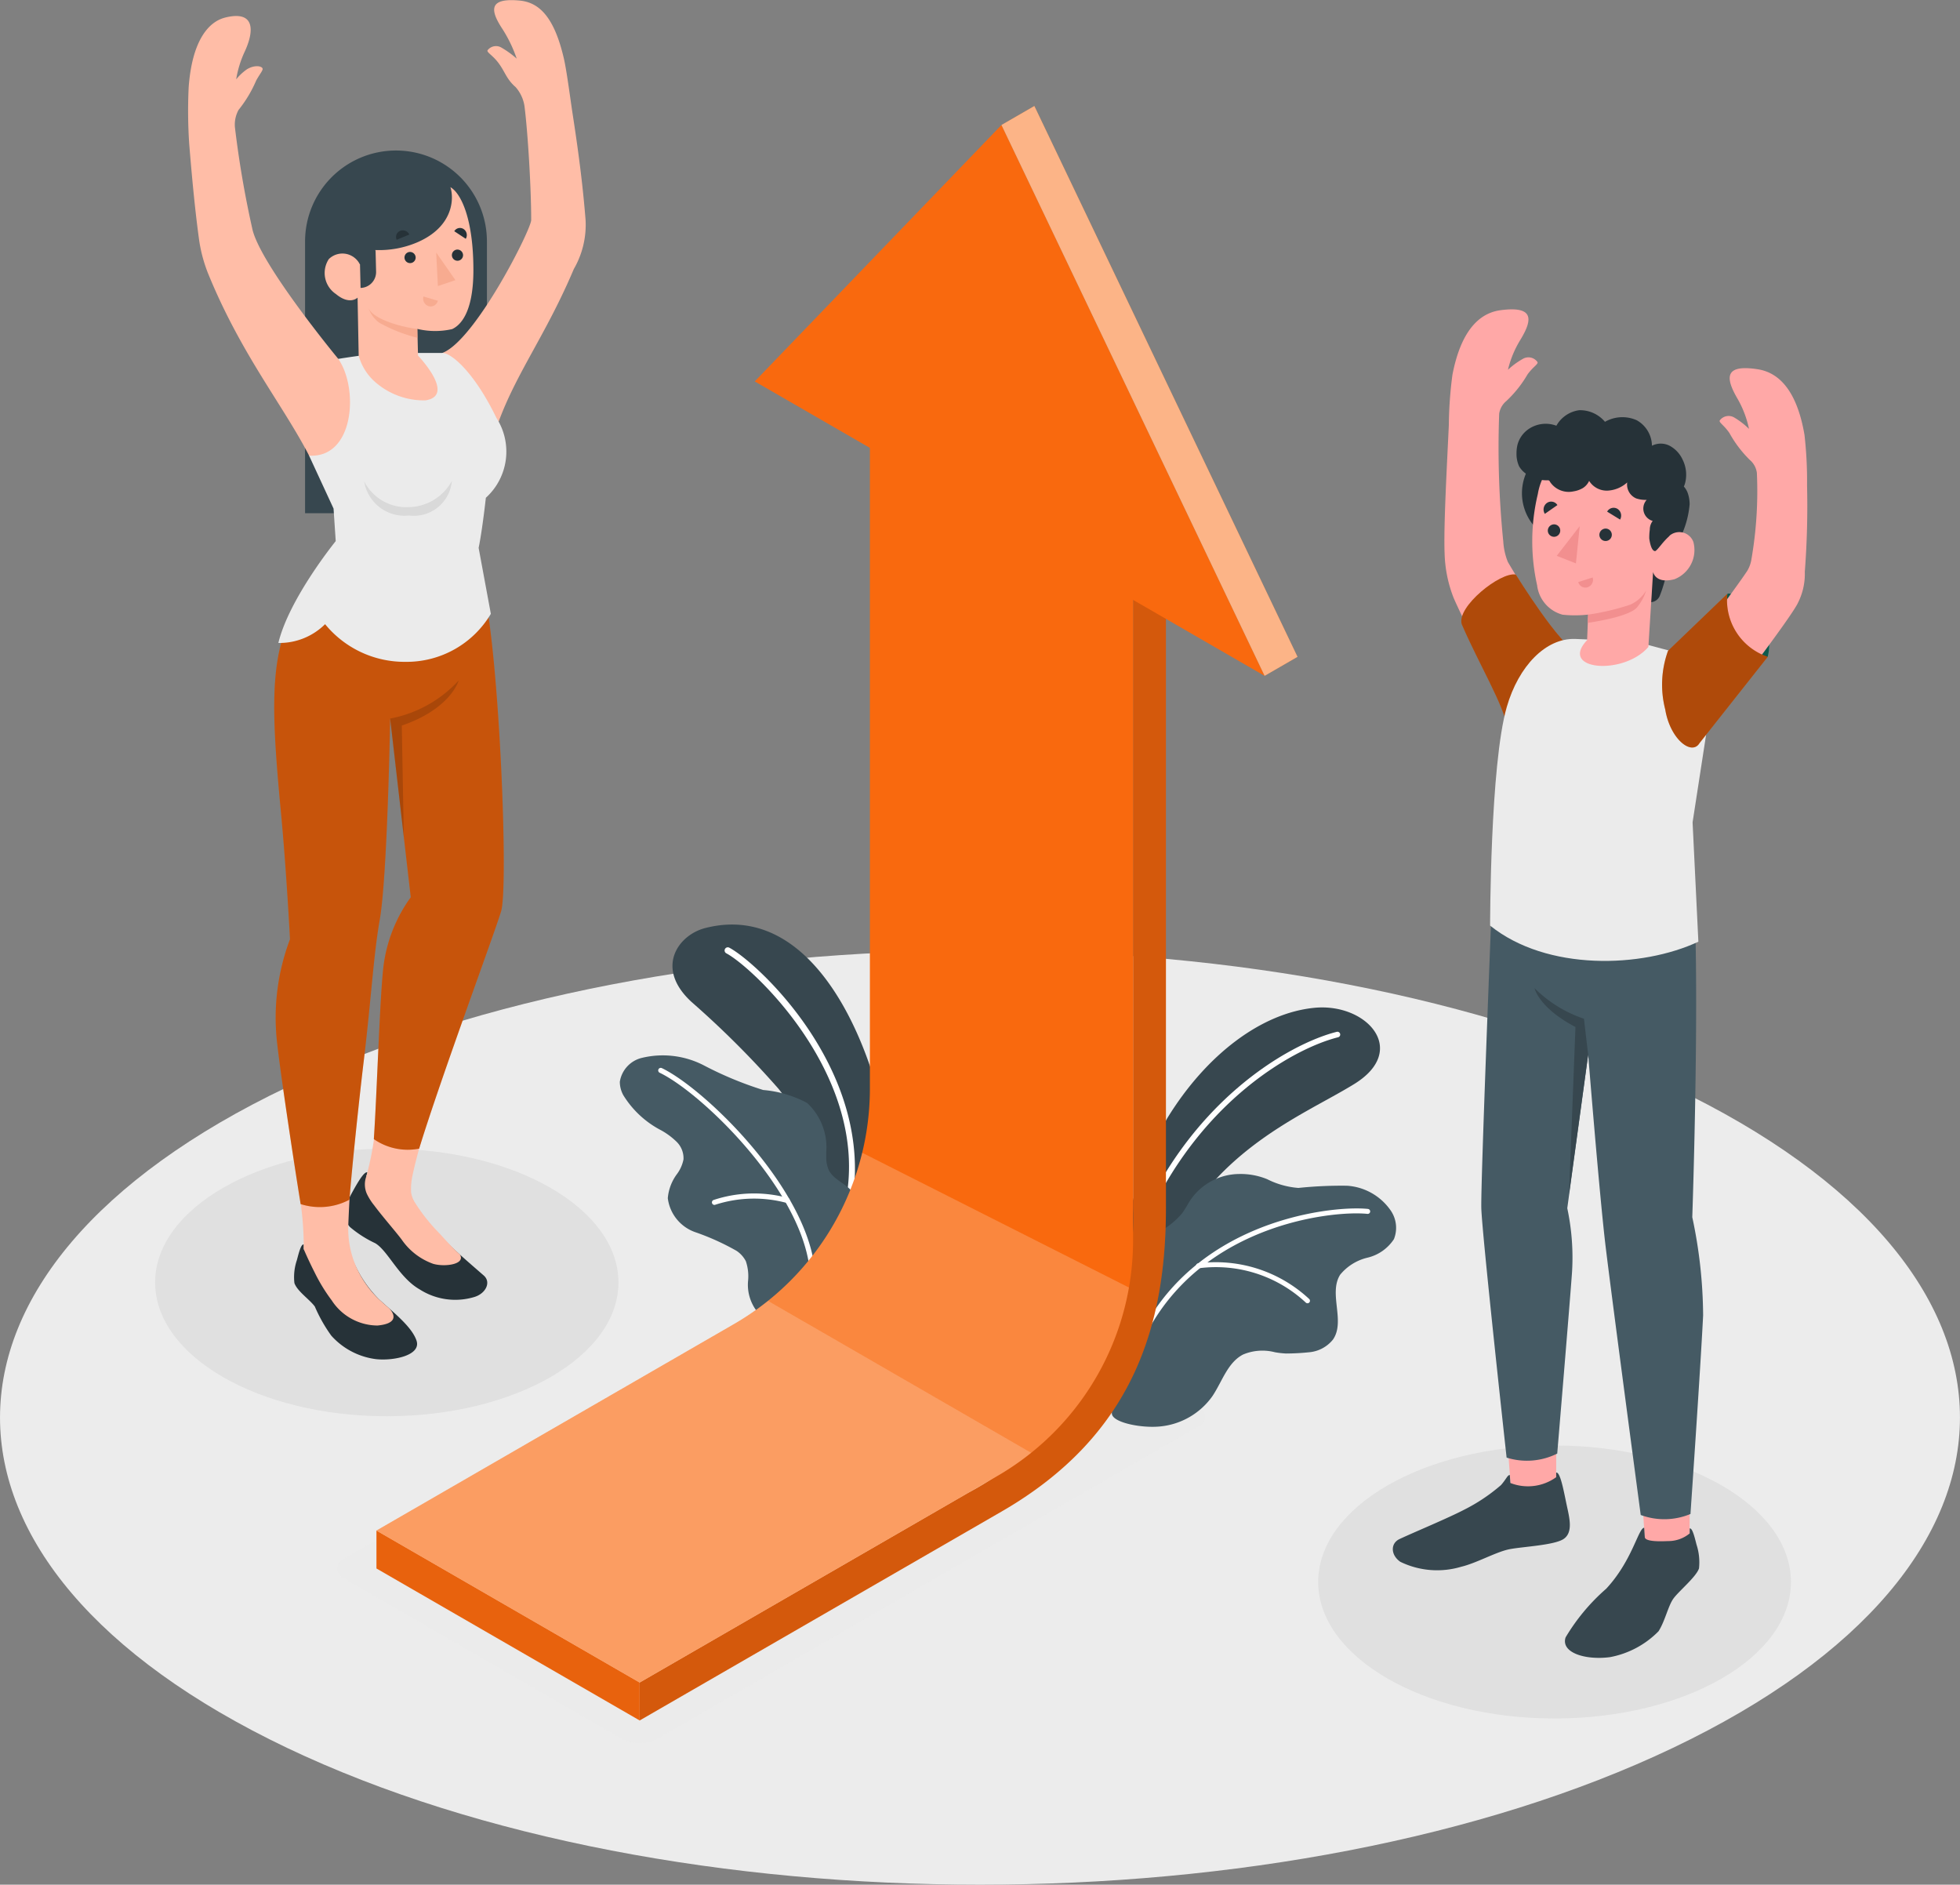 <svg xmlns="http://www.w3.org/2000/svg" width="108.425" height="104.243" viewBox="0 0 108.425 104.243"><rect x="0" y="0" width="108.425" height="104.243" fill="#808080" stroke="none"/><defs><style>.a{fill:#ececec;}.b,.c{fill:#e0e0e0;}.b{opacity:0.1;}.d{fill:#37474f;}.e,.j,.k,.l{fill:#fff;}.f{fill:#455a64;}.g{fill:#f9690e;}.h{opacity:0.15;}.i{opacity:0.07;}.j,.w{opacity:0.5;}.k{opacity:0.35;}.l,.u{opacity:0.2;}.m{fill:#ffa8a7;}.n{opacity:0.3;}.o{fill:#ebebeb;}.p{fill:#27debf;}.q{opacity:0.6;}.r{fill:#263238;}.s{fill:#f28f8f;}.t{fill:#ffbda7;}.v{opacity:0.08;}.w{mix-blend-mode:multiply;isolation:isolate;}.x{fill:#f0997a;}</style></defs><g transform="translate(0 0)"><path class="a" d="M89.433,289.79c21.171,10.091,55.5,10.091,76.668,0s21.171-26.451,0-36.541-55.5-10.091-76.668,0S68.262,279.7,89.433,289.79Z" transform="translate(-73.555 -193.114)"/><path class="b" d="M92.717,338.821l15.348,8.861a2.143,2.143,0,0,0,1.94,0l29.905-17.266a.591.591,0,0,0,0-1.12l-15.348-8.861a2.144,2.144,0,0,0-1.94,0L92.717,337.7A.591.591,0,0,0,92.717,338.821Z" transform="translate(-73.651 -251.501)"/><ellipse class="c" cx="13.076" cy="7.55" rx="13.076" ry="7.55" transform="translate(72.921 79.951)"/><ellipse class="c" cx="12.815" cy="7.399" rx="12.815" ry="7.399" transform="translate(8.582 63.536)"/><g transform="translate(61.96 55.727)"><path class="d" d="M277.912,278.8a21.572,21.572,0,0,1,2.615-8.1c2.187-3.559,5.241-5.813,8.126-6.1s5.269,2.33,2.213,4.215-8.514,3.853-10.911,10.729Z" transform="translate(-277.912 -264.583)"/></g><g transform="translate(62.655 57.067)"><path class="e" d="M281.02,282.01a.13.13,0,0,1-.031-.008.154.154,0,0,1-.089-.2c2.906-7.568,8.65-10.814,11.282-11.473a.154.154,0,0,1,.075.3c-2.578.646-8.209,3.836-11.069,11.285A.154.154,0,0,1,281.02,282.01Z" transform="translate(-280.89 -270.324)"/></g><g transform="translate(61.506 64.929)"><path class="f" d="M277.132,311.632c.01-.368.032-.736.037-1.1,0-.264-.058-.51-.049-.778a2.829,2.829,0,0,1,.481-1.68,4.46,4.46,0,0,1,1.114-.916,4.407,4.407,0,0,0,1.112-.918c.195-.25.333-.539.51-.8a3.3,3.3,0,0,1,2.673-1.405,3.872,3.872,0,0,1,1.547.287,4.592,4.592,0,0,0,1.729.484,22.847,22.847,0,0,1,2.686-.122,3.183,3.183,0,0,1,2.423,1.376,1.686,1.686,0,0,1,.174,1.579,2.409,2.409,0,0,1-1.457,1.023,2.789,2.789,0,0,0-1.518.945c-.653,1.04.3,2.57-.393,3.581a1.9,1.9,0,0,1-1.326.707,12.7,12.7,0,0,1-1.28.069,5.12,5.12,0,0,1-.605-.069,2.759,2.759,0,0,0-1.764.125c-.861.444-1.158,1.5-1.7,2.305A4.01,4.01,0,0,1,278.619,318c-.962.093-2.389-.173-2.622-.605-.177-.329.419-1.28.444-1.652a15.228,15.228,0,0,1,.462-2.829A5.381,5.381,0,0,0,277.132,311.632Z" transform="translate(-275.965 -304.029)"/></g><g transform="translate(62.302 66.837)"><path class="e" d="M279.484,321.32l-.011,0a.137.137,0,0,1-.091-.171c2.512-8.241,11.321-9.132,13.366-8.912a.138.138,0,0,1,.122.151.137.137,0,0,1-.151.122c-2-.216-10.617.656-13.075,8.72A.137.137,0,0,1,279.484,321.32Z" transform="translate(-279.376 -312.206)"/></g><g transform="translate(66.169 69.824)"><path class="e" d="M302.084,327.266a.136.136,0,0,1-.071-.041,7.289,7.289,0,0,0-5.906-1.892.137.137,0,1,1-.03-.272,7.571,7.571,0,0,1,6.138,1.979.137.137,0,0,1-.13.227Z" transform="translate(-295.955 -325.009)"/></g><path class="d" d="M183.992,259.5c-.087-5.336-3.478-16.166-10.4-14.391-1.5.386-2.8,2.209-.752,4.09a51.48,51.48,0,0,1,4.8,4.791c1.514,1.846,1.881,4.258,2.712,6.484.35.936.924,2.04,1.923,2.048a1.671,1.671,0,0,0,1.435-1.043,4.331,4.331,0,0,0,.279-1.839C183.994,259.6,183.993,259.549,183.992,259.5Z" transform="translate(-134.582 -193.777)"/><g transform="translate(40.085 52.397)"><path class="e" d="M191.068,264.116a.173.173,0,0,1-.157-.191c1.02-6.713-5.242-12.53-6.676-13.286a.176.176,0,0,1,.164-.312c1.479.779,7.764,6.5,6.864,13.63a.179.179,0,0,1-.192.16Z" transform="translate(-184.141 -250.307)"/></g><path class="f" d="M170.692,281.493c0-.1,0-.2,0-.293a3.341,3.341,0,0,0-1.053-2.708,6.252,6.252,0,0,0-2.435-.721,19.672,19.672,0,0,1-3.275-1.358,4.932,4.932,0,0,0-3.447-.416,1.613,1.613,0,0,0-1.209,1.322,1.549,1.549,0,0,0,.193.739,5.338,5.338,0,0,0,2.1,1.946,3.981,3.981,0,0,1,.854.637,1.272,1.272,0,0,1,.375.967,2,2,0,0,1-.368.822,2.6,2.6,0,0,0-.5,1.324,2.29,2.29,0,0,0,1.5,1.874,13.564,13.564,0,0,1,2.306,1.041,1.543,1.543,0,0,1,.51.568,2.588,2.588,0,0,1,.122,1.113,2.409,2.409,0,0,0,.823,2.014,3.074,3.074,0,0,0,1.586.408c1.137.081,2.1-.958,2.7-1.859a7.171,7.171,0,0,0,.954-2.451c.222-1,.387-2.435-.432-3.212-.383-.364-.932-.579-1.166-1.054A1.686,1.686,0,0,1,170.692,281.493Z" transform="translate(-124.985 -217.482)"/><g transform="translate(36.413 59.065)"><path class="e" d="M176.9,290.487a.141.141,0,0,1-.1-.128c-.233-4.521-5.965-10.069-8.323-11.2a.141.141,0,0,1,.122-.255c2.4,1.153,8.244,6.817,8.482,11.44a.141.141,0,0,1-.133.148A.144.144,0,0,1,176.9,290.487Z" transform="translate(-168.398 -278.89)"/></g><g transform="translate(39.384 66.015)"><path class="e" d="M181.235,309.307a.141.141,0,0,1-.012-.267,7.123,7.123,0,0,1,4.115-.111h0a.141.141,0,0,1-.076.272,6.949,6.949,0,0,0-3.939.1A.141.141,0,0,1,181.235,309.307Z" transform="translate(-181.134 -308.682)"/></g><path class="g" d="M191.281,163.419V198.09a17.176,17.176,0,0,1-9.1,15.759l-18.2,10.506v2.1L184,214.9c7.279-4.2,9.1-10.266,9.1-16.81V164.663Z" transform="translate(-128.602 -131.291)"/><path class="h" d="M191.281,163.419V198.09a17.176,17.176,0,0,1-9.1,15.759l-18.2,10.506v2.1L184,214.9c7.279-4.2,9.1-10.266,9.1-16.81V164.663Z" transform="translate(-128.602 -131.291)"/><path class="g" d="M101.58,388.6l14.558,8.405v2.1l-14.558-8.405Z" transform="translate(-80.755 -303.946)"/><path class="i" d="M101.58,388.6l14.558,8.405v2.1l-14.558-8.405Z" transform="translate(-80.755 -303.946)"/><path class="g" d="M128.876,127.39v36.488a15.049,15.049,0,0,1-7.525,13.033L101.58,188.326l14.558,8.405,19.771-11.415a15.049,15.049,0,0,0,7.525-13.033V135.795Z" transform="translate(-80.755 -103.667)"/><path class="g" d="M191.286,69.513,219.492,85.8,204.934,55.33Z" transform="translate(-149.534 -48.417)"/><path class="g" d="M264.349,82.345l1.82-1.051L251.611,50.826l-1.82,1.051Z" transform="translate(-194.391 -44.964)"/><path class="j" d="M264.349,82.345l1.82-1.051L251.611,50.826l-1.82,1.051Z" transform="translate(-194.391 -44.964)"/><path class="k" d="M137.8,342.53l-14.558-8.405a15.032,15.032,0,0,1-1.89,1.294L101.58,346.834l14.558,8.405,19.771-11.415A15.078,15.078,0,0,0,137.8,342.53Z" transform="translate(-80.755 -262.175)"/><path class="l" d="M199.643,299.017a15.052,15.052,0,0,1-5.21,8.19l14.558,8.405a15.051,15.051,0,0,0,5.408-9.141Z" transform="translate(-151.947 -235.257)"/><path class="m" d="M404.112,380.556H401.7l-.293-4.381,2.7.087Z" transform="translate(-310.641 -294.415)"/><path class="m" d="M371.963,363.115l-2.5.09-.348-4.719,2.851-.1Z" transform="translate(-285.876 -280.779)"/><path class="f" d="M375.247,230.975c.482,5.637,0,19.437,0,19.437a26.522,26.522,0,0,1,.6,5.434c-.161,3.178-.7,10.982-.7,10.982a3.762,3.762,0,0,1-2.752.056s-1.558-11.684-1.94-14.833c-.333-2.748-.967-10.628-.967-10.628l-1.156,8.493a13.1,13.1,0,0,1,.264,3.522c-.1,1.456-.82,10.049-.82,10.049a3.748,3.748,0,0,1-2.8.223s-1.375-12.487-1.4-13.824c-.028-1.524.537-15.7.537-15.7Z" transform="translate(-281.632 -183.088)"/><path class="d" d="M387.828,388.444l-.034-.507c-.317,0-.653,1.817-2.1,3.371A11.059,11.059,0,0,0,383.447,394c-.274.837,1.071,1.273,2.459,1.092a5.067,5.067,0,0,0,2.682-1.431c.359-.561.527-1.388.818-1.8s1.263-1.2,1.421-1.678a3.15,3.15,0,0,0-.138-1.317c-.112-.443-.233-.931-.378-.89,0,.054,0,.273,0,.273a1.86,1.86,0,0,1-1.2.424C388.755,388.689,387.825,388.724,387.828,388.444Z" transform="translate(-296.84 -303.434)"/><path class="d" d="M349.064,374.984c-.13,0-.2.233-.487.557a9.89,9.89,0,0,1-2.026,1.357c-.938.489-2.761,1.241-3.586,1.628-.516.242-.492.89.042,1.259a4.651,4.651,0,0,0,3.364.275c.842-.2,1.89-.8,2.631-.962.679-.148,2.543-.219,3.055-.587s.307-1.152.162-1.827c-.158-.736-.355-1.884-.589-1.833v.254a2.667,2.667,0,0,1-2.533.321Z" transform="translate(-265.543 -293.4)"/><path class="d" d="M378.929,261.674a7.031,7.031,0,0,1-2.735-1.693s.219,1.078,2.266,2.151l-.357,9.256,1.059-7.725Z" transform="translate(-291.307 -205.327)"/><g transform="translate(79.892 17.106)"><path class="m" d="M355.283,114.944c.335.833,3.777,7.862,4.76,9.272,2.727-1.205,1.511-6.307,1.511-6.307A54.864,54.864,0,0,1,358.3,113a3.605,3.605,0,0,1-.253-1.127,51.616,51.616,0,0,1-.227-7.078,1.131,1.131,0,0,1,.4-.7,6.467,6.467,0,0,0,1.167-1.467c.314-.435.614-.574.549-.69a.611.611,0,0,0-.813-.168,4.272,4.272,0,0,0-.818.6A5.672,5.672,0,0,1,359,100.7c.726-1.192.673-1.855-1.093-1.627-1.107.143-2.177,1.017-2.672,3.568a22.422,22.422,0,0,0-.2,2.788c-.1,2.158-.294,5.6-.234,7.091A7.253,7.253,0,0,0,355.283,114.944Z" transform="translate(-354.779 -99.023)"/></g><path class="g" d="M365.258,166.189c-.924-.266-3.41-4.289-3.41-4.289-.855-.165-3.288,1.789-2.991,2.744.974,2.261,2.31,4.418,2.56,5.828.26.807,1.311.293,1.941-1.241C364.238,167.09,366.008,166.406,365.258,166.189Z" transform="translate(-277.995 -130.119)"/><path class="n" d="M365.258,166.189c-.924-.266-3.41-4.289-3.41-4.289-.855-.165-3.288,1.789-2.991,2.744.974,2.261,2.31,4.418,2.56,5.828.26.807,1.311.293,1.941-1.241C364.238,167.09,366.008,166.406,365.258,166.189Z" transform="translate(-277.995 -130.119)"/><path class="o" d="M377.7,181.923l-.832,5.394.32,6.6c-3.123,1.463-8.382,1.638-11.521-.89,0,0,0-8.894.921-12.089.657-2.278,2.164-3.818,3.78-3.767,1.705.053,3.9.295,3.9.295l1.866.5S377.739,181.112,377.7,181.923Z" transform="translate(-283.236 -141.831)"/><path class="p" d="M420.776,166.44c.214-.108,1.192.379,1.787,1.222a2.687,2.687,0,0,1,.446,2.265c-.192.244-2.581-.848-2.581-.848Z" transform="translate(-325.222 -133.596)"/><path class="q" d="M420.776,166.44c.214-.108,1.192.379,1.787,1.222a2.687,2.687,0,0,1,.446,2.265c-.192.244-2.581-.848-2.581-.848Z" transform="translate(-325.222 -133.596)"/><path class="m" d="M416.4,125.936c-.354.825-4.7,6.45-5.718,7.837a4.482,4.482,0,0,1-.767-4.543s3.176-4.271,3.67-5.04a1.755,1.755,0,0,0,.228-.641,22.036,22.036,0,0,0,.3-4.776,1.129,1.129,0,0,0-.384-.706,6.481,6.481,0,0,1-1.134-1.493c-.3-.443-.6-.588-.533-.7a.61.61,0,0,1,.816-.149,4.282,4.282,0,0,1,.8.62,5.668,5.668,0,0,0-.653-1.7c-.7-1.208-.632-1.87,1.13-1.6,1.1.168,2.153,1.066,2.592,3.628a22.462,22.462,0,0,1,.142,2.792,47.843,47.843,0,0,1-.124,4.784A3.542,3.542,0,0,1,416.4,125.936Z" transform="translate(-316.925 -92.622)"/><path class="g" d="M406.914,169.64l3.281-3.151a3.305,3.305,0,0,0,2.235,3.485l-3.771,4.769c-.435.728-1.632-.218-1.9-1.856A5.5,5.5,0,0,1,406.914,169.64Z" transform="translate(-314.64 -133.645)"/><path class="n" d="M406.914,169.64l3.281-3.151a3.305,3.305,0,0,0,2.235,3.485l-3.771,4.769c-.435.728-1.632-.218-1.9-1.856A5.5,5.5,0,0,1,406.914,169.64Z" transform="translate(-314.64 -133.645)"/><g transform="translate(83.899 22.672)"><path class="r" d="M378.8,133.6a2.787,2.787,0,1,1-2.653-2.915A2.787,2.787,0,0,1,378.8,133.6Z" transform="translate(-372.935 -128.862)"/><path class="r" d="M405.749,140.108a.884.884,0,0,0-.363-.332c-.181-.085-.431-.259-.563-.042-.085.139-.042.376-.064.532q-.111.8-.222,1.606a2,2,0,0,0-.071.516l-.527-.478-.114,4.45a.571.571,0,0,0,.5-.4c.2-.494.309-1.015.46-1.464.16-.475.406-1.083.579-1.553a5.161,5.161,0,0,0,.595-1.995,1.857,1.857,0,0,0-.122-.673A1.1,1.1,0,0,0,405.749,140.108Z" transform="translate(-396.39 -135.724)"/><path class="m" d="M382.488,137.995c.186.123.476-.231.723-.467a.831.831,0,0,1,1.379.291,1.734,1.734,0,0,1-1.044,2.06c-1.06.279-1.185-.4-1.185-.4l-.26,4.145h0c-1.377,1.6-4.974,1.293-3.39-.375l.057-1.413a6.6,6.6,0,0,1-1.411.006,1.917,1.917,0,0,1-1.411-1.626,11.186,11.186,0,0,1,.039-5.049c.484-2.862,3.833-2.734,5.588-1.511S382.488,137.995,382.488,137.995Z" transform="translate(-374.813 -130.514)"/><path class="r" d="M373.675,126.778a.148.148,0,0,1,.078.019.171.171,0,0,1,.049.068,1.241,1.241,0,0,0,1.3.527,1.473,1.473,0,0,0,.513-.18.924.924,0,0,0,.351-.4,1.152,1.152,0,0,0,1.015.54,1.751,1.751,0,0,0,1.091-.454.836.836,0,0,0,.5.885,1.633,1.633,0,0,0,.578.079.711.711,0,0,0,.333,1.165.789.789,0,0,0-.161.481,3.173,3.173,0,0,0-.029.5c.025.152.1.673.318.688.1.006.49-.583.739-.788.128-.106.133-.366.146-.514a7.468,7.468,0,0,0,.013-.909,1.753,1.753,0,0,1,.023-.59c.067-.174.279-.308.412-.43a1.044,1.044,0,0,0,.328-.52,1.863,1.863,0,0,0-.137-1.312,1.645,1.645,0,0,0-.694-.752,1.074,1.074,0,0,0-1-.013,1.642,1.642,0,0,0-.84-1.409,1.945,1.945,0,0,0-1.759.086,1.8,1.8,0,0,0-1.424-.642,1.708,1.708,0,0,0-1.264.858,1.68,1.68,0,0,0-1.537.185,1.532,1.532,0,0,0-.61.853,1.933,1.933,0,0,0-.058.473,1.641,1.641,0,0,0,.145.738,1.33,1.33,0,0,0,.548.507A1.9,1.9,0,0,0,373.675,126.778Z" transform="translate(-371.956 -122.886)"/><path class="s" d="M388.837,167.035a13.163,13.163,0,0,0,2.345-.555,1.978,1.978,0,0,0,.867-.781,2.706,2.706,0,0,1-.516.945c-.465.54-2.718.847-2.718.847Z" transform="translate(-384.883 -155.712)"/></g><g transform="translate(85.389 27.746)"><path class="r" d="M391.571,151.362a.344.344,0,1,0,.36-.342A.35.35,0,0,0,391.571,151.362Z" transform="translate(-388.484 -149.53)"/><path class="r" d="M393.4,146.3l.716.44a.441.441,0,0,0-.144-.593A.41.41,0,0,0,393.4,146.3Z" transform="translate(-389.884 -145.747)"/><path class="s" d="M387.367,162.608l-.8.257a.412.412,0,0,0,.521.285A.439.439,0,0,0,387.367,162.608Z" transform="translate(-384.65 -158.415)"/><path class="r" d="M378.412,145.311l.695-.485a.407.407,0,0,0-.579-.117A.445.445,0,0,0,378.412,145.311Z" transform="translate(-378.342 -144.636)"/><path class="r" d="M379.341,150.365a.344.344,0,1,0,.36-.342A.349.349,0,0,0,379.341,150.365Z" transform="translate(-379.107 -148.766)"/><path class="s" d="M382.732,150.446l-.21,2.061-1.061-.419Z" transform="translate(-380.733 -149.09)"/></g><path class="d" d="M88.038,81.447H84.65V66.415a5.03,5.03,0,0,1,5.03-5.03h0a5.03,5.03,0,0,1,5.03,5.03v8.358A6.673,6.673,0,0,1,88.038,81.447Z" transform="translate(-67.774 -53.06)"/><g transform="translate(19.044 64.84)"><path class="r" d="M97.586,304.468a1.375,1.375,0,0,0,.2.806,10.056,10.056,0,0,0,1.331,1.745c.712.765,1.777,1.669,2.539,2.334.424.37.117.985-.489,1.182a3.65,3.65,0,0,1-3.053-.411c-1.151-.657-1.76-2.15-2.462-2.556a6.267,6.267,0,0,1-1.388-.888,1.188,1.188,0,0,1-.1-1.519c.342-.635.855-1.616,1.066-1.507l-.066.2a2.665,2.665,0,0,0,2.3.978Z" transform="translate(-93.942 -303.646)"/></g><path class="t" d="M101.961,294.11c-.238.837-.4,1.5-.5,1.964a3.542,3.542,0,0,0-.076.924,1.491,1.491,0,0,0,.2.546,10.01,10.01,0,0,0,1.333,1.687c.346.371.723.812,1.162,1.2a.362.362,0,0,1,.063.185c0,.4-.966.5-1.531.338a3.567,3.567,0,0,1-1.747-1.342c-.325-.435-1.059-1.27-1.523-1.894a3.2,3.2,0,0,1-.4-.629,1.289,1.289,0,0,1-.059-.9l.029-.093a15.971,15.971,0,0,0,.485-2.571" transform="translate(-78.644 -231.049)"/><g transform="translate(16.253 68.826)"><path class="r" d="M84.955,321.083v-.347a6.709,6.709,0,0,0,1.734,3.037c.765.7,1.809,1.5,2.075,2.282.276.809-1.233,1.13-2.222,1.031a3.991,3.991,0,0,1-2.49-1.3,8.375,8.375,0,0,1-.912-1.612c-.294-.4-.971-.841-1.13-1.3a2.93,2.93,0,0,1,.139-1.273c.112-.429.234-.9.381-.86,0,.052,0,.265,0,.265a1.918,1.918,0,0,0,1.213.41C84.1,321.424,84.958,321.354,84.955,321.083Z" transform="translate(-81.977 -320.734)"/></g><path class="t" d="M88.451,314.945c-.2-.176-.4-.35-.583-.517a5.606,5.606,0,0,1-.984-1.257,5.244,5.244,0,0,1-.711-2.891c.024-.6.056-1.309.09-1.735l-2.749.407a18.186,18.186,0,0,1,.192,2.345v.359s.254.6.6,1.278a9.6,9.6,0,0,0,.952,1.558,3.036,3.036,0,0,0,2.523,1.386C88.743,315.793,88.858,315.4,88.451,314.945Z" transform="translate(-66.904 -242.562)"/><g transform="translate(15.169 32.495)"><path class="g" d="M85.349,196.029c1.276-4.132,4.146-11.837,4.536-13.134.414-1.384-.1-14.067-.959-17.744l-9.71-.16c-2.151,2.96-2.151,5.693-1.511,12.442.305,3.218.5,7.013.5,7.013a12.274,12.274,0,0,0-.71,5.755c.179,1.641.952,6.772,1.3,8.894a3.482,3.482,0,0,0,2.7-.243c.146-1.865.533-5.535.8-7.755.4-3.335.531-5.769.873-7.715.43-2.43.579-11.141.579-11.141l1.139,9.883a8.243,8.243,0,0,0-1.5,3.742c-.207,1.572-.372,7.143-.543,9.636A3.289,3.289,0,0,0,85.349,196.029Z" transform="translate(-77.332 -164.991)"/></g><g class="u" transform="translate(15.169 32.495)"><path d="M85.349,196.029c1.276-4.132,4.146-11.837,4.536-13.134.414-1.384-.1-14.067-.959-17.744l-9.71-.16c-2.151,2.96-2.151,5.693-1.511,12.442.305,3.218.5,7.013.5,7.013a12.274,12.274,0,0,0-.71,5.755c.179,1.641.952,6.772,1.3,8.894a3.482,3.482,0,0,0,2.7-.243c.146-1.865.533-5.535.8-7.755.4-3.335.531-5.769.873-7.715.43-2.43.579-11.141.579-11.141l1.139,9.883a8.243,8.243,0,0,0-1.5,3.742c-.207,1.572-.372,7.143-.543,9.636A3.289,3.289,0,0,0,85.349,196.029Z" transform="translate(-77.332 -164.991)"/></g><path class="h" d="M104.827,189.144a6.886,6.886,0,0,0,3.792-2.107s-.423,1.563-3.148,2.495l.112,6.179-.757-6.566" transform="translate(-83.244 -149.4)"/><g transform="translate(24.27)"><path class="t" d="M123.819,40.575c-1.611,3.807-3.342,5.94-4.335,8.945-1.548.151-3.819-2.535-2.944-4.3,1.82-.68,4.92-6.834,4.92-7.354,0-1.752-.183-4.836-.371-6.3a2.063,2.063,0,0,0-.489-1.051c-.528-.459-.584-.865-.978-1.372-.308-.4-.633-.555-.576-.665a.587.587,0,0,1,.766-.15,5.183,5.183,0,0,1,.846.611,7.5,7.5,0,0,0-.8-1.657c-.717-1.088-.69-1.709.966-1.555,1.038.1,1.9.848,2.445,3.212.158.681.357,2.244.492,3.119.367,2.381.572,4.108.708,5.811A4.884,4.884,0,0,1,123.819,40.575Z" transform="translate(-116.345 -25.696)"/></g><path class="o" d="M89.4,120.144c.139-.65.3-1.874.4-2.769a3.444,3.444,0,0,0,.581-4.425c-1.189-2.456-2.459-3.587-2.994-3.587l-3.361,0c-1.607.191-2.7.372-3.094.457-.99.216-.961.934-1.018,1.983a11.205,11.205,0,0,0,.108,3.244l1.353,2.925.12,1.8s-2.579,3.17-3.173,5.633a3.585,3.585,0,0,0,2.585-1.039,5.674,5.674,0,0,0,4.441,2.083,5.418,5.418,0,0,0,4.728-2.654Z" transform="translate(-62.923 -89.842)"/><path class="v" d="M98.678,139.769a2.626,2.626,0,0,0,2.477,1.414,2.77,2.77,0,0,0,2.37-1.446,2.113,2.113,0,0,1-2.375,1.909A2.259,2.259,0,0,1,98.678,139.769Z" transform="translate(-78.529 -113.133)"/><g transform="translate(17.944 10.352)"><path class="t" d="M96.2,70.074c.558.312,1.271,1.679,1.273,4.581,0,2.459-.78,3.086-1.176,3.27a4.229,4.229,0,0,1-1.923-.01l.035,1.475s2.128,2.216.409,2.477a4.087,4.087,0,0,1-2.7-.948,3,3,0,0,1-.991-1.526l-.061-3.209s-.431.439-1.2-.2a1.4,1.4,0,0,1-.391-1.932,1.077,1.077,0,0,1,1.721.3s.441.025.861-.8a5.371,5.371,0,0,0,2.325-.432C96.355,72.26,96.415,70.715,96.2,70.074Z" transform="translate(-89.229 -70.074)"/></g><g transform="translate(22.376 13.937)"><path class="r" d="M108.846,85.739a.309.309,0,1,1-.332-.3A.314.314,0,0,1,108.846,85.739Z" transform="translate(-108.228 -85.44)"/></g><g class="w" transform="translate(23.408 16.399)"><path class="x" d="M112.666,95.995l.8.235a.411.411,0,0,1-.511.3A.438.438,0,0,1,112.666,95.995Z" transform="translate(-112.651 -95.995)"/></g><g transform="translate(25.13 12.609)"><path class="r" d="M120.666,80.346l-.636-.419a.365.365,0,0,1,.517-.119A.4.4,0,0,1,120.666,80.346Z" transform="translate(-120.03 -79.747)"/></g><g transform="translate(21.906 12.738)"><path class="r" d="M106.952,80.535l-.7.29a.365.365,0,0,1,.193-.494A.4.4,0,0,1,106.952,80.535Z" transform="translate(-106.214 -80.301)"/></g><g transform="translate(24.999 13.806)"><path class="r" d="M120.087,85.179a.309.309,0,1,1-.332-.3A.314.314,0,0,1,120.087,85.179Z" transform="translate(-119.47 -84.88)"/></g><g class="w" transform="translate(24.129 13.964)"><path class="x" d="M115.74,85.556l.094,1.859.972-.327Z" transform="translate(-115.74 -85.556)"/></g><g class="w" transform="translate(20.39 17.043)"><path class="x" d="M102.413,99.906c-.793-.085-2.43-.513-2.7-1.15a1.666,1.666,0,0,0,.59.807,8.569,8.569,0,0,0,2.121.835Z" transform="translate(-99.714 -98.756)"/></g><path class="d" d="M97.676,85.787l.031,1.293h0a.88.88,0,0,0,.859-.9l-.029-1.194Z" transform="translate(-77.761 -71.154)"/><g transform="translate(10.407 0.884)"><path class="t" d="M58.042,43.777c1.828,4.451,4.094,7.179,5.57,10.028,2.512.147,2.745-3.741,1.61-5.355,0,0-4.371-5.287-4.759-7.222a55.507,55.507,0,0,1-.955-5.584,1.687,1.687,0,0,1,.2-.96,6.949,6.949,0,0,0,.977-1.63c.244-.438.412-.588.338-.689-.094-.129-.475-.16-.853.072a2.9,2.9,0,0,0-.593.555,5.839,5.839,0,0,1,.483-1.557c.543-1.185.522-2.265-1.092-1.86-1.011.254-1.838,1.42-2.018,3.84a27.246,27.246,0,0,0,.03,3.161c.152,1.866.322,3.654.533,5.2A8.156,8.156,0,0,0,58.042,43.777Z" transform="translate(-56.919 -29.487)"/></g></g></svg>